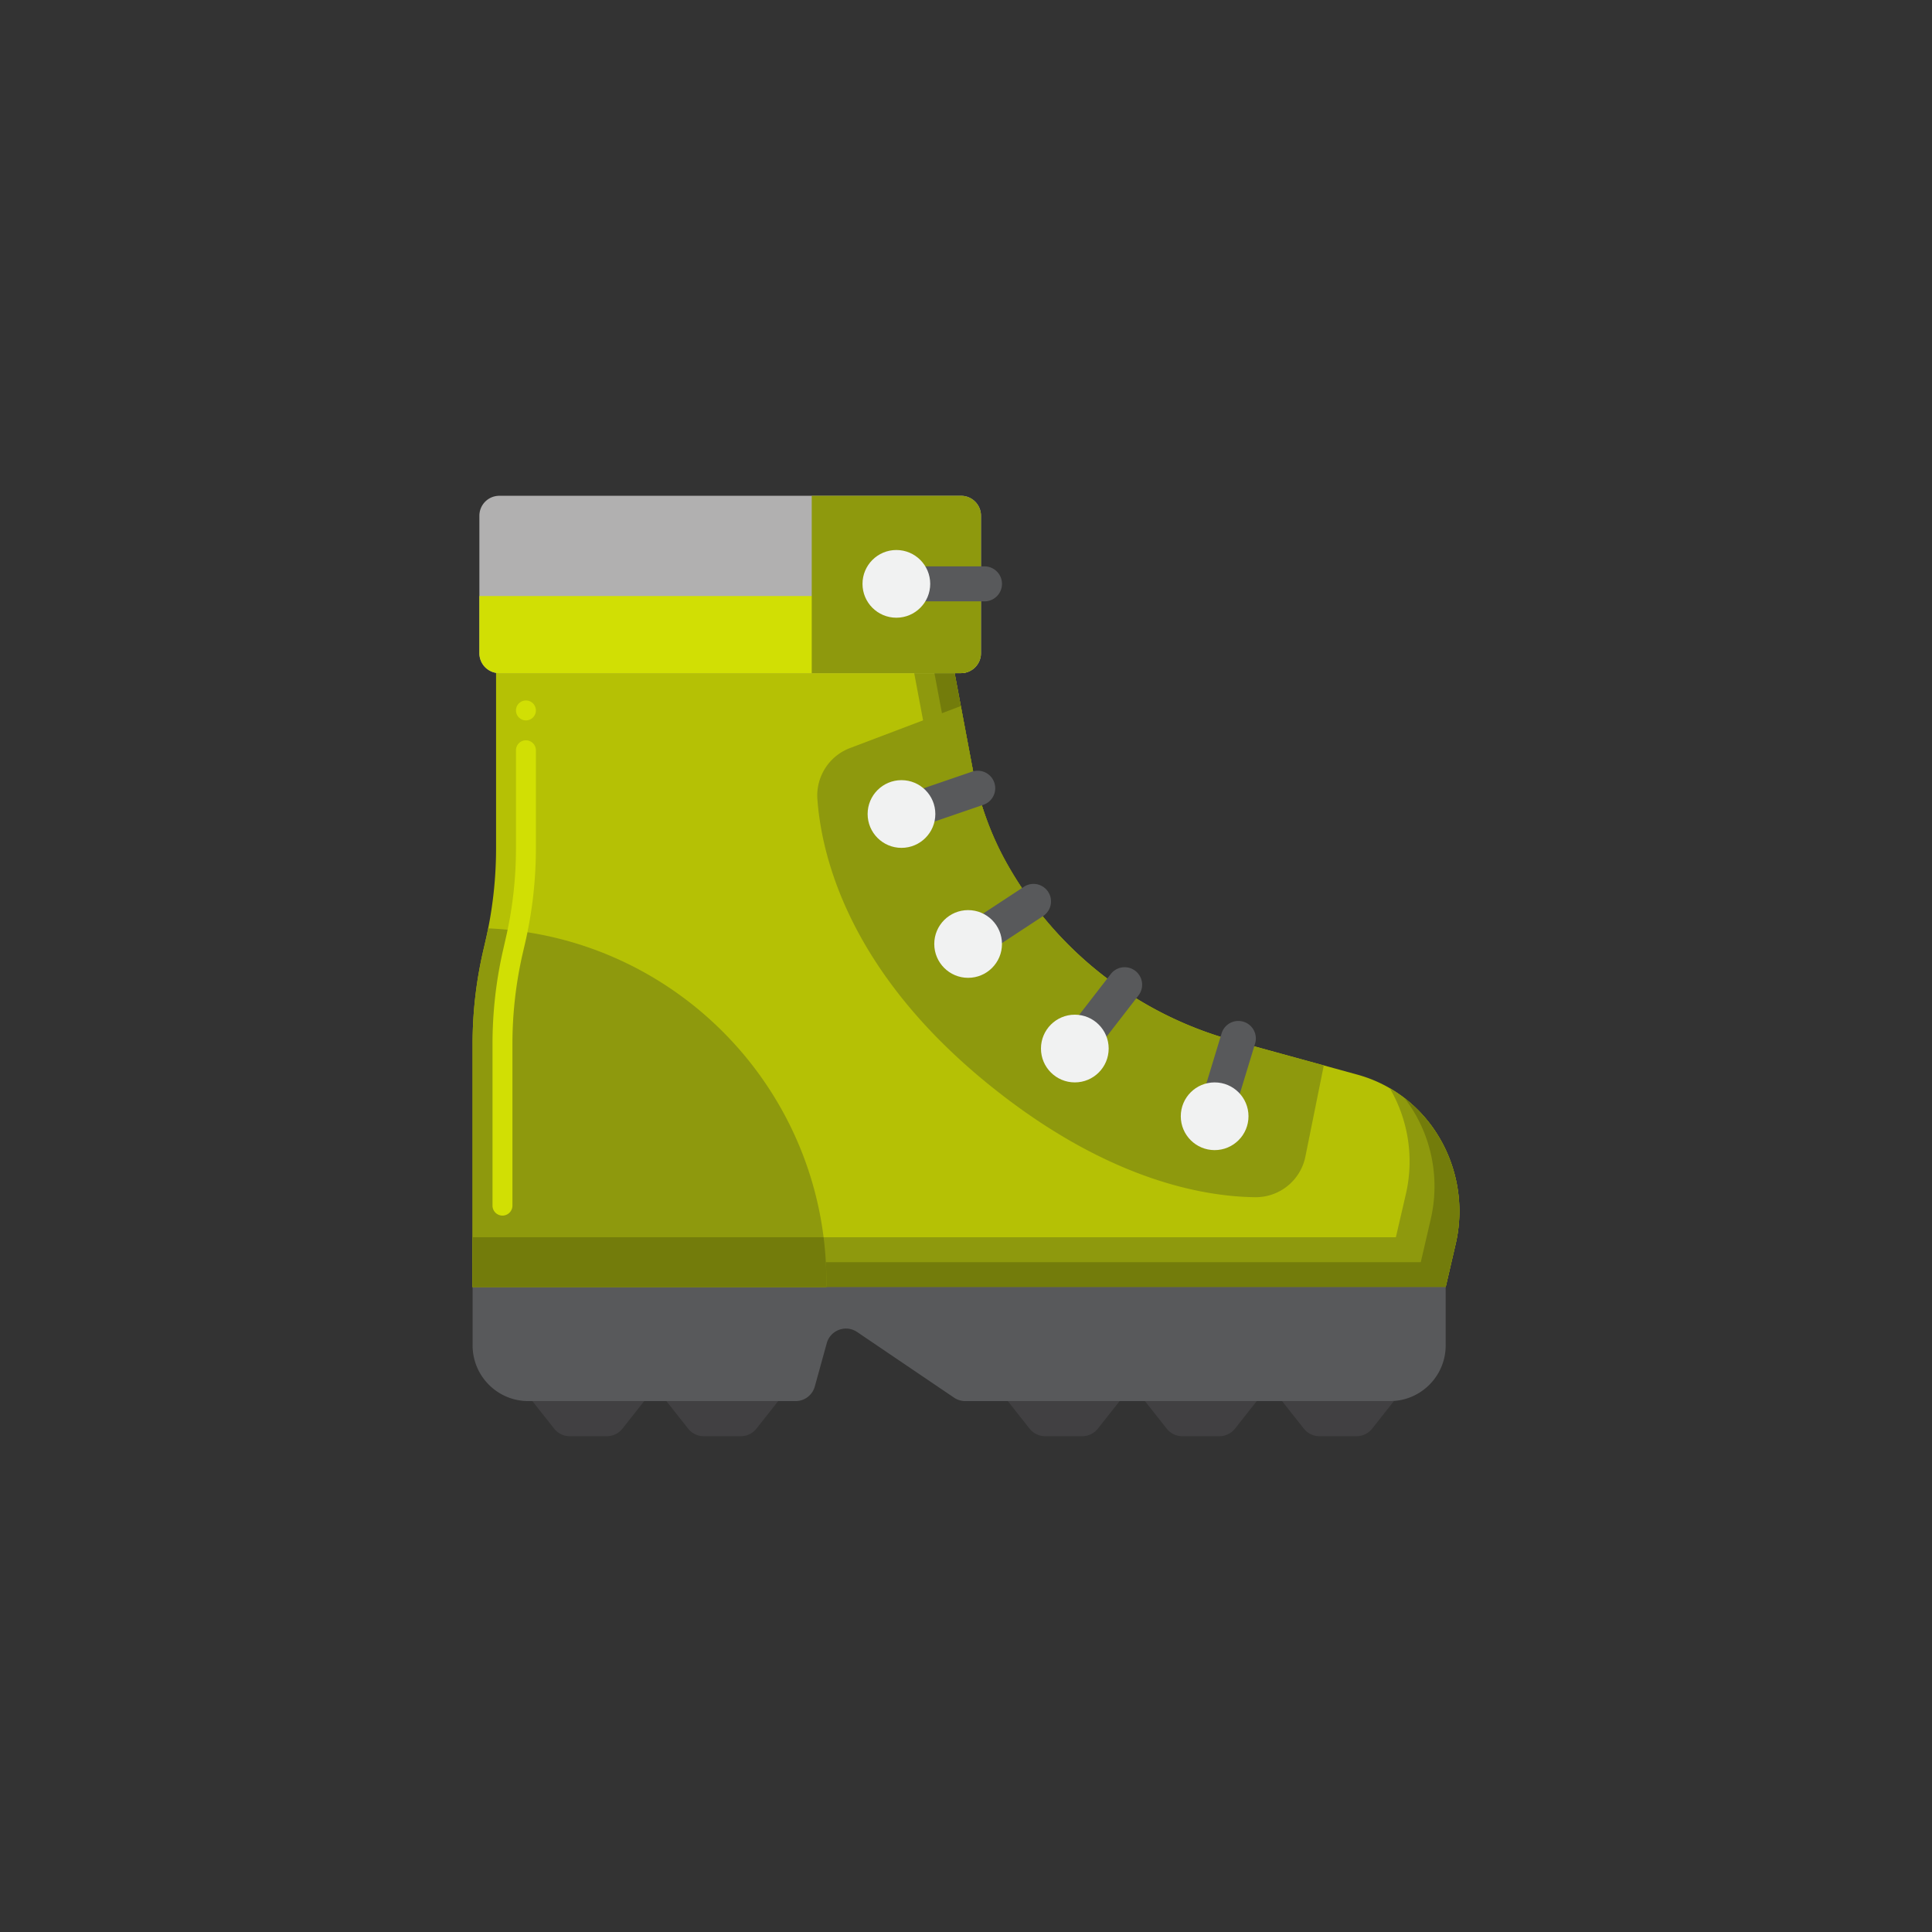 <svg xmlns="http://www.w3.org/2000/svg" version="1.1" xmlns:xlink="http://www.w3.org/1999/xlink" width="512" height="512" x="0" y="0" viewBox="0 0 256 256" style="enable-background:new 0 0 512 512" xml:space="preserve" class=""><rect x="0" y="0" width="256" height="256" fill="#333333" stroke="none"/><g transform="matrix(0.66,0,0,0.66,43.52,43.52)"><path fill="#b5c105" d="M33.654 69.083v35.261c0 6.269-.712 12.517-2.123 18.625l-.467 2.022a82.754 82.754 0 0 0-2.123 18.626v48.847h195.36l2.003-8.652c3.303-14.268-4.528-29.07-18.45-33.617-.437-.143-.88-.276-1.327-.399l-24.909-6.839a74.75 74.75 0 0 1-45.659-35.974c-3.23-5.855-5.409-12.232-6.669-18.8l-3.596-19.1z" opacity="1" data-original="#ffa91a" class=""></path><path fill="#8e990d" d="M119.291 78.183c1.26 6.568 3.439 12.944 6.669 18.8a74.75 74.75 0 0 0 17.831 21.51 74.683 74.683 0 0 1-7.831-11.51c-3.23-5.855-5.409-12.232-6.669-18.8l-3.596-19.1h-8.117zM213.07 152.524a29.121 29.121 0 0 1 3.236 21.287l-2.003 8.652H28.942v10h195.36l2.003-8.652c2.865-12.373-2.643-25.147-13.235-31.287z" opacity="1" data-original="#f79219" class=""></path><path fill="#737c0b" d="M124.291 83.183c1.26 6.568 3.439 12.944 6.669 18.8a74.754 74.754 0 0 0 15.155 19.19 74.709 74.709 0 0 1-10.155-14.19c-3.23-5.855-5.409-12.232-6.669-18.8l-3.596-19.1h-4.059zM216.037 154.516c5.148 6.656 7.288 15.575 5.269 24.295l-2.003 8.652H28.942v5h195.36l2.003-8.652c2.584-11.159-1.643-22.645-10.268-29.295z" opacity="1" data-original="#ef7816" class=""></path><path fill="#8e990d" d="M132.403 151.656c23.572 19.172 43.057 22.637 53.638 22.762a10.173 10.173 0 0 0 10.098-8.161l3.695-18.3-18.215-5.001a74.75 74.75 0 0 1-45.659-35.974c-3.23-5.855-5.409-12.232-6.669-18.8l-2.329-12.372-22.257 8.437a10.186 10.186 0 0 0-6.539 10.293c.86 11.636 6.446 34.512 34.237 57.116z" opacity="1" data-original="#f79219" class=""></path><path fill="#58595b" d="m186.031 143.594-4.426 14.558a3.514 3.514 0 1 1-6.724-2.044l4.426-14.558a3.514 3.514 0 1 1 6.724 2.044z" opacity="1" data-original="#58595b"></path><circle cx="177.918" cy="158.167" r="6.797" fill="#f1f2f2" opacity="1" data-original="#f1f2f2" class=""></circle><path fill="#58595b" d="m162.627 133.909-9.313 12.032a3.513 3.513 0 1 1-5.557-4.301l9.313-12.032a3.513 3.513 0 1 1 5.557 4.301z" opacity="1" data-original="#58595b"></path><circle cx="149.847" cy="144.572" r="6.797" fill="#f1f2f2" opacity="1" data-original="#f1f2f2" class=""></circle><path fill="#58595b" d="m143.511 117.951-12.717 8.354a3.514 3.514 0 0 1-3.858-5.874l12.717-8.354a3.514 3.514 0 0 1 3.858 5.874z" opacity="1" data-original="#58595b"></path><circle cx="128.426" cy="123.577" r="6.797" fill="#f1f2f2" opacity="1" data-original="#f1f2f2" class=""></circle><path fill="#58595b" d="m131.554 95.612-14.393 4.934a3.514 3.514 0 0 1-2.279-6.647l14.393-4.934a3.514 3.514 0 0 1 2.279 6.647z" opacity="1" data-original="#58595b"></path><circle cx="115.047" cy="97.485" r="6.797" fill="#f1f2f2" opacity="1" data-original="#f1f2f2" class=""></circle><path fill="#58595b" d="M28.942 192.463v11.702c0 6.179 5.009 11.187 11.187 11.187H93.79a4 4 0 0 0 3.856-2.935l2.399-8.688c.729-2.638 3.833-3.782 6.099-2.247l19.463 13.182a4.002 4.002 0 0 0 2.243.688h85.266c6.179 0 11.187-5.009 11.187-11.187v-11.702z" opacity="1" data-original="#58595b"></path><path fill="#8e990d" d="M99.968 191.404c0-38.178-30.122-69.32-67.896-70.958a80.863 80.863 0 0 1-.541 2.523l-.467 2.022a82.745 82.745 0 0 0-2.123 18.625v48.847H99.96c.005-.352.008-.705.008-1.059z" opacity="1" data-original="#f79219" class=""></path><path fill="#d1df04" d="M34.94 178.11c-1.1 0-2-.9-2-2v-32.49c0-6.41.73-12.83 2.18-19.08l.46-2.02a80.657 80.657 0 0 0 2.07-18.18V84.69a2 2 0 1 1 4 0v19.65c0 6.42-.73 12.84-2.17 19.08l-.47 2.02a81.168 81.168 0 0 0-2.07 18.18v32.49c0 1.1-.9 2-2 2zm4.71-99.42c-1.1 0-2-.9-2-2s.9-2 2-2a2 2 0 1 1 0 4z" opacity="1" data-original="#ffc91d" class=""></path><path fill="#737c0b" d="M99.411 182.463H28.942v10H99.96a71.7 71.7 0 0 0-.549-10z" opacity="1" data-original="#ef7816" class=""></path><path fill="#b1b0b0" d="M127.008 33.599H34.306a4 4 0 0 0-4.001 4.001v27.603a4 4 0 0 0 4.001 4.001h92.702a4 4 0 0 0 4.001-4.001V37.6a4 4 0 0 0-4.001-4.001z" opacity="1" data-original="#995222" class=""></path><path fill="#d1df04" d="M30.305 53.726v11.478a4 4 0 0 0 4 4h92.635a4 4 0 0 0 4-4V53.726z" opacity="1" data-original="#ffc91d" class=""></path><path fill="#414042" d="M55.891 222.401H48.45c-1.224 0-2.38-.56-3.139-1.52l-4.368-5.529h22.453l-4.368 5.529a3.993 3.993 0 0 1-3.137 1.52zM82.792 222.401h-7.441c-1.224 0-2.38-.56-3.139-1.52l-4.368-5.529h22.453l-4.368 5.529a3.996 3.996 0 0 1-3.137 1.52zM151.337 222.401h-7.441c-1.224 0-2.38-.56-3.139-1.52l-4.368-5.529h22.453l-4.368 5.529a3.996 3.996 0 0 1-3.137 1.52zM178.87 222.401h-7.441c-1.224 0-2.38-.56-3.139-1.52l-4.368-5.529h22.453l-4.368 5.529a3.994 3.994 0 0 1-3.137 1.52zM206.404 222.401h-7.441c-1.224 0-2.38-.56-3.139-1.52l-4.368-5.529h22.453l-4.368 5.529a3.996 3.996 0 0 1-3.137 1.52z" opacity="1" data-original="#414042" class=""></path><path fill="#8e990d" d="M127.01 33.599H97.027v35.605h29.982a4 4 0 0 0 4-4V37.599c.001-2.209-1.79-4-3.999-4z" opacity="1" data-original="#f79219" class=""></path><path fill="#58595b" d="M131.71 54.794h-15.216a3.514 3.514 0 1 1 0-7.028h15.216a3.514 3.514 0 1 1 0 7.028z" opacity="1" data-original="#58595b"></path><circle cx="114.018" cy="51.28" r="6.797" fill="#f1f2f2" opacity="1" data-original="#f1f2f2" class=""></circle></g></svg>